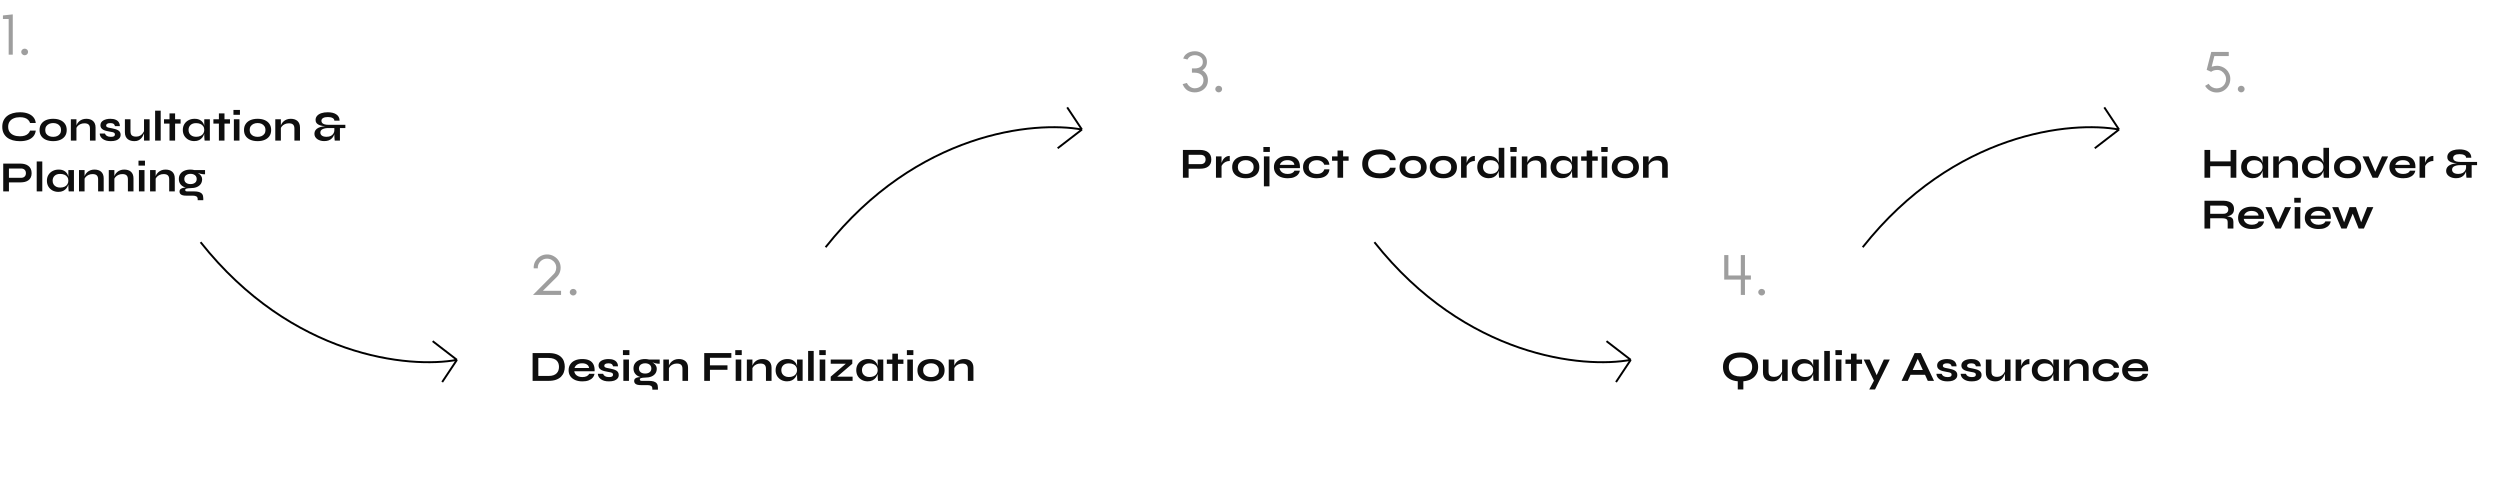<svg xmlns="http://www.w3.org/2000/svg" width="1280" height="246" viewBox="0 0 1280 246" fill="none"><path opacity="0.4" d="M4.44 28V9.73H1.5V7.9L6.54 7.36V28H4.44ZM12.603 28.3C12.163 28.3 11.763 28.13 11.403 27.79C11.043 27.45 10.863 27.06 10.863 26.62C10.863 26.14 11.033 25.74 11.373 25.42C11.713 25.08 12.123 24.91 12.603 24.91C13.103 24.91 13.523 25.07 13.863 25.39C14.203 25.71 14.373 26.11 14.373 26.59C14.373 27.07 14.193 27.48 13.833 27.82C13.473 28.14 13.063 28.3 12.603 28.3Z" fill="#0E0E0E"></path><path d="M18.304 66.874C18.172 68.018 17.769 68.993 17.094 69.8C16.419 70.607 15.503 71.223 14.344 71.648C13.185 72.073 11.807 72.286 10.208 72.286C8.873 72.286 7.649 72.132 6.534 71.824C5.434 71.516 4.481 71.054 3.674 70.438C2.882 69.822 2.266 69.059 1.826 68.15C1.386 67.226 1.166 66.148 1.166 64.916C1.166 63.684 1.386 62.606 1.826 61.682C2.266 60.758 2.882 59.988 3.674 59.372C4.481 58.741 5.434 58.272 6.534 57.964C7.649 57.641 8.873 57.48 10.208 57.48C11.807 57.48 13.185 57.7 14.344 58.14C15.517 58.58 16.441 59.211 17.116 60.032C17.791 60.839 18.187 61.821 18.304 62.98H15.4C15.209 62.364 14.887 61.836 14.432 61.396C13.992 60.941 13.42 60.597 12.716 60.362C12.012 60.127 11.176 60.01 10.208 60.01C9.005 60.01 7.949 60.201 7.04 60.582C6.131 60.949 5.427 61.499 4.928 62.232C4.429 62.951 4.18 63.845 4.18 64.916C4.18 65.972 4.429 66.859 4.928 67.578C5.427 68.297 6.131 68.847 7.04 69.228C7.949 69.595 9.005 69.778 10.208 69.778C11.176 69.778 12.005 69.661 12.694 69.426C13.398 69.191 13.97 68.854 14.41 68.414C14.865 67.974 15.195 67.461 15.4 66.874H18.304ZM27.231 72.264C25.852 72.264 24.635 72.044 23.579 71.604C22.538 71.164 21.724 70.526 21.137 69.69C20.55 68.839 20.257 67.798 20.257 66.566C20.257 65.334 20.55 64.293 21.137 63.442C21.724 62.577 22.538 61.924 23.579 61.484C24.635 61.044 25.852 60.824 27.231 60.824C28.61 60.824 29.812 61.044 30.839 61.484C31.88 61.924 32.694 62.577 33.281 63.442C33.867 64.293 34.161 65.334 34.161 66.566C34.161 67.798 33.867 68.839 33.281 69.69C32.694 70.526 31.88 71.164 30.839 71.604C29.812 72.044 28.61 72.264 27.231 72.264ZM27.231 70.064C27.994 70.064 28.675 69.932 29.277 69.668C29.893 69.389 30.377 68.993 30.729 68.48C31.081 67.952 31.257 67.314 31.257 66.566C31.257 65.818 31.081 65.18 30.729 64.652C30.377 64.109 29.9 63.699 29.299 63.42C28.698 63.141 28.008 63.002 27.231 63.002C26.468 63.002 25.779 63.141 25.163 63.42C24.547 63.699 24.055 64.102 23.689 64.63C23.337 65.158 23.161 65.803 23.161 66.566C23.161 67.314 23.337 67.952 23.689 68.48C24.041 68.993 24.525 69.389 25.141 69.668C25.757 69.932 26.453 70.064 27.231 70.064ZM36.275 61.066H39.135V72H36.275V61.066ZM44.217 60.824C44.892 60.824 45.515 60.912 46.087 61.088C46.659 61.264 47.158 61.535 47.583 61.902C48.008 62.269 48.338 62.738 48.573 63.31C48.808 63.867 48.925 64.535 48.925 65.312V72H46.065V65.818C46.065 64.894 45.838 64.219 45.383 63.794C44.943 63.354 44.217 63.134 43.205 63.134C42.442 63.134 41.753 63.281 41.137 63.574C40.521 63.867 40.022 64.241 39.641 64.696C39.26 65.136 39.04 65.598 38.981 66.082L38.959 64.96C39.032 64.447 39.201 63.948 39.465 63.464C39.729 62.98 40.081 62.54 40.521 62.144C40.976 61.733 41.511 61.411 42.127 61.176C42.743 60.941 43.44 60.824 44.217 60.824ZM51.089 68.37H53.729C53.89 68.869 54.22 69.279 54.719 69.602C55.232 69.91 55.9 70.064 56.721 70.064C57.278 70.064 57.711 70.013 58.019 69.91C58.327 69.807 58.54 69.661 58.657 69.47C58.774 69.265 58.833 69.037 58.833 68.788C58.833 68.48 58.738 68.245 58.547 68.084C58.356 67.908 58.063 67.769 57.667 67.666C57.271 67.563 56.765 67.468 56.149 67.38C55.533 67.277 54.939 67.153 54.367 67.006C53.795 66.859 53.289 66.669 52.849 66.434C52.409 66.185 52.057 65.877 51.793 65.51C51.544 65.129 51.419 64.667 51.419 64.124C51.419 63.596 51.544 63.127 51.793 62.716C52.057 62.305 52.416 61.961 52.871 61.682C53.34 61.403 53.883 61.191 54.499 61.044C55.13 60.897 55.804 60.824 56.523 60.824C57.608 60.824 58.51 60.985 59.229 61.308C59.948 61.616 60.483 62.056 60.835 62.628C61.202 63.185 61.385 63.831 61.385 64.564H58.855C58.738 64.021 58.503 63.633 58.151 63.398C57.799 63.149 57.256 63.024 56.523 63.024C55.804 63.024 55.262 63.134 54.895 63.354C54.528 63.574 54.345 63.875 54.345 64.256C54.345 64.564 54.455 64.806 54.675 64.982C54.91 65.143 55.247 65.275 55.687 65.378C56.142 65.481 56.706 65.591 57.381 65.708C57.953 65.825 58.496 65.957 59.009 66.104C59.537 66.251 60.006 66.441 60.417 66.676C60.828 66.896 61.15 67.197 61.385 67.578C61.634 67.945 61.759 68.414 61.759 68.986C61.759 69.69 61.554 70.284 61.143 70.768C60.747 71.252 60.175 71.626 59.427 71.89C58.679 72.139 57.784 72.264 56.743 72.264C55.819 72.264 55.02 72.169 54.345 71.978C53.685 71.773 53.135 71.516 52.695 71.208C52.255 70.885 51.91 70.548 51.661 70.196C51.426 69.829 51.265 69.485 51.177 69.162C51.089 68.839 51.06 68.575 51.089 68.37ZM76.597 72H73.737V61.066H76.597V72ZM73.891 66.742L73.913 67.49C73.884 67.695 73.81 67.996 73.693 68.392C73.576 68.773 73.392 69.184 73.143 69.624C72.908 70.064 72.6 70.489 72.219 70.9C71.838 71.296 71.368 71.626 70.811 71.89C70.254 72.139 69.594 72.264 68.831 72.264C68.23 72.264 67.636 72.191 67.049 72.044C66.477 71.897 65.956 71.655 65.487 71.318C65.018 70.966 64.644 70.497 64.365 69.91C64.086 69.323 63.947 68.583 63.947 67.688V61.066H66.807V67.204C66.807 67.908 66.917 68.465 67.137 68.876C67.372 69.272 67.709 69.551 68.149 69.712C68.589 69.873 69.11 69.954 69.711 69.954C70.503 69.954 71.185 69.785 71.757 69.448C72.329 69.096 72.791 68.671 73.143 68.172C73.51 67.673 73.759 67.197 73.891 66.742ZM79.421 56.666H82.281V72H79.421V56.666ZM83.974 61.066H92.466V63.288H83.974V61.066ZM86.79 58.074H89.65V72H86.79V58.074ZM99.457 72.242C98.371 72.242 97.381 72.007 96.487 71.538C95.606 71.054 94.903 70.387 94.374 69.536C93.861 68.671 93.605 67.673 93.605 66.544C93.605 65.385 93.868 64.381 94.397 63.53C94.924 62.679 95.636 62.019 96.531 61.55C97.44 61.066 98.466 60.824 99.611 60.824C100.872 60.824 101.884 61.081 102.647 61.594C103.424 62.093 103.989 62.775 104.341 63.64C104.693 64.505 104.869 65.473 104.869 66.544C104.869 67.189 104.766 67.849 104.561 68.524C104.355 69.184 104.04 69.8 103.615 70.372C103.189 70.929 102.632 71.384 101.943 71.736C101.253 72.073 100.425 72.242 99.457 72.242ZM100.381 70.042C101.246 70.042 101.994 69.895 102.625 69.602C103.255 69.309 103.739 68.898 104.077 68.37C104.414 67.842 104.583 67.233 104.583 66.544C104.583 65.796 104.407 65.165 104.055 64.652C103.717 64.124 103.233 63.728 102.603 63.464C101.987 63.185 101.246 63.046 100.381 63.046C99.163 63.046 98.217 63.369 97.543 64.014C96.868 64.645 96.531 65.488 96.531 66.544C96.531 67.248 96.692 67.864 97.014 68.392C97.337 68.905 97.784 69.309 98.356 69.602C98.943 69.895 99.618 70.042 100.381 70.042ZM104.583 61.066H107.443V72H104.781C104.781 72 104.759 71.861 104.715 71.582C104.685 71.289 104.656 70.922 104.627 70.482C104.597 70.042 104.583 69.609 104.583 69.184V61.066ZM109.261 61.066H117.753V63.288H109.261V61.066ZM112.077 58.074H114.937V72H112.077V58.074ZM122.848 56.27V58.778H119.526V56.27H122.848ZM119.746 61.066H122.606V72H119.746V61.066ZM131.903 72.264C130.524 72.264 129.307 72.044 128.251 71.604C127.209 71.164 126.395 70.526 125.809 69.69C125.222 68.839 124.929 67.798 124.929 66.566C124.929 65.334 125.222 64.293 125.809 63.442C126.395 62.577 127.209 61.924 128.251 61.484C129.307 61.044 130.524 60.824 131.903 60.824C133.281 60.824 134.484 61.044 135.511 61.484C136.552 61.924 137.366 62.577 137.953 63.442C138.539 64.293 138.833 65.334 138.833 66.566C138.833 67.798 138.539 68.839 137.953 69.69C137.366 70.526 136.552 71.164 135.511 71.604C134.484 72.044 133.281 72.264 131.903 72.264ZM131.903 70.064C132.665 70.064 133.347 69.932 133.949 69.668C134.565 69.389 135.049 68.993 135.401 68.48C135.753 67.952 135.929 67.314 135.929 66.566C135.929 65.818 135.753 65.18 135.401 64.652C135.049 64.109 134.572 63.699 133.971 63.42C133.369 63.141 132.68 63.002 131.903 63.002C131.14 63.002 130.451 63.141 129.835 63.42C129.219 63.699 128.727 64.102 128.361 64.63C128.009 65.158 127.833 65.803 127.833 66.566C127.833 67.314 128.009 67.952 128.361 68.48C128.713 68.993 129.197 69.389 129.813 69.668C130.429 69.932 131.125 70.064 131.903 70.064ZM140.947 61.066H143.807V72H140.947V61.066ZM148.889 60.824C149.564 60.824 150.187 60.912 150.759 61.088C151.331 61.264 151.83 61.535 152.255 61.902C152.68 62.269 153.01 62.738 153.245 63.31C153.48 63.867 153.597 64.535 153.597 65.312V72H150.737V65.818C150.737 64.894 150.51 64.219 150.055 63.794C149.615 63.354 148.889 63.134 147.877 63.134C147.114 63.134 146.425 63.281 145.809 63.574C145.193 63.867 144.694 64.241 144.313 64.696C143.932 65.136 143.712 65.598 143.653 66.082L143.631 64.96C143.704 64.447 143.873 63.948 144.137 63.464C144.401 62.98 144.753 62.54 145.193 62.144C145.648 61.733 146.183 61.411 146.799 61.176C147.415 60.941 148.112 60.824 148.889 60.824ZM165.974 72.242C165.299 72.242 164.654 72.154 164.038 71.978C163.436 71.802 162.908 71.553 162.454 71.23C161.999 70.907 161.64 70.519 161.376 70.064C161.112 69.595 160.98 69.074 160.98 68.502C160.98 67.798 161.148 67.204 161.486 66.72C161.823 66.221 162.285 65.818 162.872 65.51C163.473 65.202 164.162 64.975 164.94 64.828C165.717 64.667 166.546 64.571 167.426 64.542L167.514 64.674C166.678 64.645 165.893 64.579 165.16 64.476C164.441 64.359 163.81 64.175 163.268 63.926C162.74 63.677 162.322 63.354 162.014 62.958C161.72 62.547 161.574 62.034 161.574 61.418C161.574 60.626 161.823 59.937 162.322 59.35C162.82 58.749 163.539 58.287 164.478 57.964C165.416 57.641 166.531 57.48 167.822 57.48C168.716 57.48 169.53 57.568 170.264 57.744C171.012 57.92 171.65 58.191 172.178 58.558C172.72 58.91 173.138 59.357 173.432 59.9C173.725 60.428 173.872 61.051 173.872 61.77H171.188C171.173 61.169 170.865 60.714 170.264 60.406C169.677 60.083 168.878 59.922 167.866 59.922C166.78 59.922 165.959 60.098 165.402 60.45C164.844 60.787 164.566 61.257 164.566 61.858C164.566 62.283 164.698 62.65 164.962 62.958C165.226 63.266 165.629 63.501 166.172 63.662C166.729 63.823 167.426 63.904 168.262 63.904H176.82V65.554H174.048V72H171.386C171.327 71.575 171.283 71.157 171.254 70.746C171.224 70.321 171.202 69.851 171.188 69.338C171.188 68.81 171.188 68.179 171.188 67.446L171.386 68.04C171.268 68.539 171.085 69.037 170.836 69.536C170.601 70.035 170.271 70.489 169.846 70.9C169.435 71.311 168.907 71.641 168.262 71.89C167.631 72.125 166.868 72.242 165.974 72.242ZM167.184 70.042C168.078 70.042 168.819 69.888 169.406 69.58C169.992 69.257 170.432 68.847 170.726 68.348C171.034 67.835 171.188 67.307 171.188 66.764V65.554H168.262C166.986 65.554 165.959 65.745 165.182 66.126C164.404 66.493 164.016 67.079 164.016 67.886C164.016 68.517 164.287 69.037 164.83 69.448C165.372 69.844 166.157 70.042 167.184 70.042ZM4.224 93.38V91.048H10.736C11.513 91.048 12.129 90.843 12.584 90.432C13.039 90.007 13.266 89.42 13.266 88.672C13.266 87.895 13.039 87.301 12.584 86.89C12.129 86.479 11.513 86.274 10.736 86.274H4.576V98H1.65V83.766H10.472C11.264 83.766 12.005 83.861 12.694 84.052C13.398 84.243 14.007 84.536 14.52 84.932C15.048 85.328 15.459 85.834 15.752 86.45C16.045 87.066 16.192 87.807 16.192 88.672C16.192 89.523 16.045 90.249 15.752 90.85C15.459 91.451 15.048 91.943 14.52 92.324C14.007 92.691 13.398 92.962 12.694 93.138C12.005 93.299 11.264 93.38 10.472 93.38H4.224ZM18.792 82.666H21.652V98H18.792V82.666ZM29.869 98.242C28.783 98.242 27.793 98.007 26.899 97.538C26.019 97.054 25.315 96.387 24.787 95.536C24.273 94.671 24.017 93.673 24.017 92.544C24.017 91.385 24.281 90.381 24.809 89.53C25.337 88.679 26.048 88.019 26.943 87.55C27.852 87.066 28.879 86.824 30.023 86.824C31.284 86.824 32.296 87.081 33.059 87.594C33.836 88.093 34.401 88.775 34.753 89.64C35.105 90.505 35.281 91.473 35.281 92.544C35.281 93.189 35.178 93.849 34.973 94.524C34.767 95.184 34.452 95.8 34.027 96.372C33.601 96.929 33.044 97.384 32.355 97.736C31.665 98.073 30.837 98.242 29.869 98.242ZM30.793 96.042C31.658 96.042 32.406 95.895 33.037 95.602C33.667 95.309 34.151 94.898 34.489 94.37C34.826 93.842 34.995 93.233 34.995 92.544C34.995 91.796 34.819 91.165 34.467 90.652C34.129 90.124 33.645 89.728 33.015 89.464C32.399 89.185 31.658 89.046 30.793 89.046C29.575 89.046 28.629 89.369 27.955 90.014C27.28 90.645 26.943 91.488 26.943 92.544C26.943 93.248 27.104 93.864 27.427 94.392C27.749 94.905 28.197 95.309 28.769 95.602C29.355 95.895 30.03 96.042 30.793 96.042ZM34.995 87.066H37.855V98H35.193C35.193 98 35.171 97.861 35.127 97.582C35.097 97.289 35.068 96.922 35.039 96.482C35.009 96.042 34.995 95.609 34.995 95.184V87.066ZM40.443 87.066H43.303V98H40.443V87.066ZM48.385 86.824C49.06 86.824 49.683 86.912 50.255 87.088C50.827 87.264 51.326 87.535 51.751 87.902C52.176 88.269 52.506 88.738 52.741 89.31C52.976 89.867 53.093 90.535 53.093 91.312V98H50.233V91.818C50.233 90.894 50.006 90.219 49.551 89.794C49.111 89.354 48.385 89.134 47.373 89.134C46.61 89.134 45.921 89.281 45.305 89.574C44.689 89.867 44.19 90.241 43.809 90.696C43.428 91.136 43.208 91.598 43.149 92.082L43.127 90.96C43.2 90.447 43.369 89.948 43.633 89.464C43.897 88.98 44.249 88.54 44.689 88.144C45.144 87.733 45.679 87.411 46.295 87.176C46.911 86.941 47.608 86.824 48.385 86.824ZM55.697 87.066H58.557V98H55.697V87.066ZM63.639 86.824C64.314 86.824 64.937 86.912 65.509 87.088C66.081 87.264 66.58 87.535 67.005 87.902C67.43 88.269 67.76 88.738 67.995 89.31C68.23 89.867 68.347 90.535 68.347 91.312V98H65.487V91.818C65.487 90.894 65.26 90.219 64.805 89.794C64.365 89.354 63.639 89.134 62.627 89.134C61.864 89.134 61.175 89.281 60.559 89.574C59.943 89.867 59.444 90.241 59.063 90.696C58.682 91.136 58.462 91.598 58.403 92.082L58.381 90.96C58.454 90.447 58.623 89.948 58.887 89.464C59.151 88.98 59.503 88.54 59.943 88.144C60.398 87.733 60.933 87.411 61.549 87.176C62.165 86.941 62.862 86.824 63.639 86.824ZM74.229 82.27V84.778H70.907V82.27H74.229ZM71.127 87.066H73.987V98H71.127V87.066ZM76.838 87.066H79.698V98H76.838V87.066ZM84.78 86.824C85.454 86.824 86.078 86.912 86.65 87.088C87.222 87.264 87.72 87.535 88.146 87.902C88.571 88.269 88.901 88.738 89.136 89.31C89.37 89.867 89.488 90.535 89.488 91.312V98H86.628V91.818C86.628 90.894 86.4 90.219 85.946 89.794C85.506 89.354 84.78 89.134 83.768 89.134C83.005 89.134 82.316 89.281 81.7 89.574C81.084 89.867 80.585 90.241 80.204 90.696C79.822 91.136 79.602 91.598 79.544 92.082L79.522 90.96C79.595 90.447 79.764 89.948 80.028 89.464C80.292 88.98 80.644 88.54 81.084 88.144C81.538 87.733 82.074 87.411 82.69 87.176C83.306 86.941 84.002 86.824 84.78 86.824ZM97.547 96.328C96.359 96.328 95.311 96.152 94.401 95.8C93.507 95.433 92.81 94.898 92.311 94.194C91.813 93.49 91.564 92.639 91.564 91.642C91.564 90.659 91.805 89.809 92.29 89.09C92.773 88.371 93.463 87.814 94.358 87.418C95.267 87.022 96.33 86.824 97.547 86.824C97.885 86.824 98.207 86.846 98.516 86.89C98.838 86.934 99.153 86.993 99.462 87.066L104.983 87.088V89.244C104.235 89.259 103.473 89.171 102.695 88.98C101.933 88.775 101.258 88.555 100.671 88.32L100.605 88.166C101.104 88.401 101.573 88.694 102.013 89.046C102.453 89.383 102.805 89.779 103.069 90.234C103.348 90.674 103.487 91.187 103.487 91.774C103.487 92.727 103.245 93.549 102.761 94.238C102.277 94.913 101.588 95.433 100.693 95.8C99.814 96.152 98.765 96.328 97.547 96.328ZM101.221 102.51V101.982C101.221 101.307 101.001 100.838 100.561 100.574C100.136 100.31 99.549 100.178 98.802 100.178H95.391C94.731 100.178 94.174 100.127 93.719 100.024C93.279 99.921 92.927 99.775 92.663 99.584C92.4 99.393 92.209 99.166 92.091 98.902C91.974 98.653 91.915 98.381 91.915 98.088C91.915 97.501 92.106 97.061 92.487 96.768C92.869 96.46 93.382 96.255 94.028 96.152C94.673 96.049 95.384 96.027 96.162 96.086L97.547 96.328C96.624 96.357 95.934 96.438 95.48 96.57C95.04 96.687 94.82 96.929 94.82 97.296C94.82 97.516 94.907 97.692 95.084 97.824C95.26 97.941 95.509 98 95.832 98H99.418C100.4 98 101.236 98.103 101.925 98.308C102.629 98.528 103.165 98.887 103.531 99.386C103.898 99.899 104.081 100.596 104.081 101.476V102.51H101.221ZM97.547 94.26C98.178 94.26 98.728 94.157 99.198 93.952C99.681 93.747 100.055 93.453 100.319 93.072C100.583 92.676 100.715 92.207 100.715 91.664C100.715 91.107 100.583 90.63 100.319 90.234C100.055 89.838 99.689 89.537 99.219 89.332C98.75 89.112 98.193 89.002 97.547 89.002C96.917 89.002 96.359 89.112 95.876 89.332C95.391 89.537 95.017 89.838 94.754 90.234C94.49 90.63 94.358 91.107 94.358 91.664C94.358 92.207 94.49 92.676 94.754 93.072C95.017 93.453 95.384 93.747 95.853 93.952C96.338 94.157 96.902 94.26 97.547 94.26Z" fill="#0E0E0E"></path><path opacity="0.4" d="M272.89 151L283.45 140.35C283.75 140.05 284 139.73 284.2 139.39C284.4 139.03 284.55 138.66 284.65 138.28C284.75 137.88 284.8 137.47 284.8 137.05C284.8 136.19 284.59 135.42 284.17 134.74C283.75 134.04 283.18 133.48 282.46 133.06C281.74 132.64 280.94 132.43 280.06 132.43C279.14 132.43 278.31 132.67 277.57 133.15C276.83 133.63 276.26 134.25 275.86 135.01C275.46 135.75 275.3 136.54 275.38 137.38H273.25C273.19 136.02 273.47 134.81 274.09 133.75C274.73 132.67 275.58 131.82 276.64 131.2C277.72 130.58 278.89 130.27 280.15 130.27C281.37 130.27 282.5 130.57 283.54 131.17C284.6 131.75 285.45 132.55 286.09 133.57C286.73 134.59 287.05 135.76 287.05 137.08C287.05 137.7 286.97 138.29 286.81 138.85C286.67 139.41 286.45 139.94 286.15 140.44C285.87 140.94 285.51 141.41 285.07 141.85L277.96 148.9H287.26V151H272.89ZM293.447 151.3C293.007 151.3 292.607 151.13 292.247 150.79C291.887 150.45 291.707 150.06 291.707 149.62C291.707 149.14 291.877 148.74 292.217 148.42C292.557 148.08 292.967 147.91 293.447 147.91C293.947 147.91 294.367 148.07 294.707 148.39C295.047 148.71 295.217 149.11 295.217 149.59C295.217 150.07 295.037 150.48 294.677 150.82C294.317 151.14 293.907 151.3 293.447 151.3Z" fill="#0E0E0E"></path><path d="M280.834 180.766C282.433 180.766 283.767 180.957 284.838 181.338C285.909 181.719 286.759 182.24 287.39 182.9C288.035 183.545 288.49 184.293 288.754 185.144C289.033 185.995 289.172 186.889 289.172 187.828C289.172 188.767 289.018 189.669 288.71 190.534C288.417 191.399 287.94 192.169 287.28 192.844C286.635 193.504 285.777 194.032 284.706 194.428C283.65 194.809 282.359 195 280.834 195H272.694V180.766H280.834ZM275.62 192.492H280.768C281.824 192.492 282.697 192.367 283.386 192.118C284.09 191.854 284.647 191.502 285.058 191.062C285.469 190.622 285.762 190.123 285.938 189.566C286.114 189.009 286.202 188.429 286.202 187.828C286.202 187.227 286.114 186.655 285.938 186.112C285.762 185.569 285.469 185.085 285.058 184.66C284.647 184.235 284.09 183.897 283.386 183.648C282.697 183.399 281.824 183.274 280.768 183.274H275.62V192.492ZM301.622 191.37H304.394C304.277 192.118 303.961 192.785 303.448 193.372C302.949 193.959 302.267 194.421 301.402 194.758C300.537 195.095 299.481 195.264 298.234 195.264C296.841 195.264 295.609 195.044 294.538 194.604C293.467 194.149 292.631 193.497 292.03 192.646C291.429 191.795 291.128 190.769 291.128 189.566C291.128 188.363 291.421 187.337 292.008 186.486C292.595 185.621 293.409 184.961 294.45 184.506C295.506 184.051 296.738 183.824 298.146 183.824C299.583 183.824 300.779 184.051 301.732 184.506C302.685 184.961 303.389 185.65 303.844 186.574C304.313 187.483 304.511 188.649 304.438 190.072H294.01C294.083 190.629 294.289 191.135 294.626 191.59C294.978 192.045 295.447 192.404 296.034 192.668C296.635 192.932 297.347 193.064 298.168 193.064C299.077 193.064 299.833 192.91 300.434 192.602C301.05 192.279 301.446 191.869 301.622 191.37ZM298.014 186.002C296.958 186.002 296.1 186.237 295.44 186.706C294.78 187.161 294.355 187.725 294.164 188.4H301.6C301.527 187.667 301.175 187.087 300.544 186.662C299.928 186.222 299.085 186.002 298.014 186.002ZM306.126 191.37H308.766C308.927 191.869 309.257 192.279 309.756 192.602C310.269 192.91 310.937 193.064 311.758 193.064C312.315 193.064 312.748 193.013 313.056 192.91C313.364 192.807 313.577 192.661 313.694 192.47C313.811 192.265 313.87 192.037 313.87 191.788C313.87 191.48 313.775 191.245 313.584 191.084C313.393 190.908 313.1 190.769 312.704 190.666C312.308 190.563 311.802 190.468 311.186 190.38C310.57 190.277 309.976 190.153 309.404 190.006C308.832 189.859 308.326 189.669 307.886 189.434C307.446 189.185 307.094 188.877 306.83 188.51C306.581 188.129 306.456 187.667 306.456 187.124C306.456 186.596 306.581 186.127 306.83 185.716C307.094 185.305 307.453 184.961 307.908 184.682C308.377 184.403 308.92 184.191 309.536 184.044C310.167 183.897 310.841 183.824 311.56 183.824C312.645 183.824 313.547 183.985 314.266 184.308C314.985 184.616 315.52 185.056 315.872 185.628C316.239 186.185 316.422 186.831 316.422 187.564H313.892C313.775 187.021 313.54 186.633 313.188 186.398C312.836 186.149 312.293 186.024 311.56 186.024C310.841 186.024 310.299 186.134 309.932 186.354C309.565 186.574 309.382 186.875 309.382 187.256C309.382 187.564 309.492 187.806 309.712 187.982C309.947 188.143 310.284 188.275 310.724 188.378C311.179 188.481 311.743 188.591 312.418 188.708C312.99 188.825 313.533 188.957 314.046 189.104C314.574 189.251 315.043 189.441 315.454 189.676C315.865 189.896 316.187 190.197 316.422 190.578C316.671 190.945 316.796 191.414 316.796 191.986C316.796 192.69 316.591 193.284 316.18 193.768C315.784 194.252 315.212 194.626 314.464 194.89C313.716 195.139 312.821 195.264 311.78 195.264C310.856 195.264 310.057 195.169 309.382 194.978C308.722 194.773 308.172 194.516 307.732 194.208C307.292 193.885 306.947 193.548 306.698 193.196C306.463 192.829 306.302 192.485 306.214 192.162C306.126 191.839 306.097 191.575 306.126 191.37ZM322.262 179.27V181.778H318.94V179.27H322.262ZM319.16 184.066H322.02V195H319.16V184.066ZM330.327 193.328C329.139 193.328 328.09 193.152 327.181 192.8C326.286 192.433 325.589 191.898 325.091 191.194C324.592 190.49 324.343 189.639 324.343 188.642C324.343 187.659 324.585 186.809 325.069 186.09C325.553 185.371 326.242 184.814 327.137 184.418C328.046 184.022 329.109 183.824 330.327 183.824C330.664 183.824 330.987 183.846 331.295 183.89C331.617 183.934 331.933 183.993 332.241 184.066L337.763 184.088V186.244C337.015 186.259 336.252 186.171 335.475 185.98C334.712 185.775 334.037 185.555 333.451 185.32L333.385 185.166C333.883 185.401 334.353 185.694 334.793 186.046C335.233 186.383 335.585 186.779 335.849 187.234C336.127 187.674 336.267 188.187 336.267 188.774C336.267 189.727 336.025 190.549 335.541 191.238C335.057 191.913 334.367 192.433 333.473 192.8C332.593 193.152 331.544 193.328 330.327 193.328ZM334.001 199.51V198.982C334.001 198.307 333.781 197.838 333.341 197.574C332.915 197.31 332.329 197.178 331.581 197.178H328.171C327.511 197.178 326.953 197.127 326.499 197.024C326.059 196.921 325.707 196.775 325.443 196.584C325.179 196.393 324.988 196.166 324.871 195.902C324.753 195.653 324.695 195.381 324.695 195.088C324.695 194.501 324.885 194.061 325.267 193.768C325.648 193.46 326.161 193.255 326.807 193.152C327.452 193.049 328.163 193.027 328.941 193.086L330.327 193.328C329.403 193.357 328.713 193.438 328.259 193.57C327.819 193.687 327.599 193.929 327.599 194.296C327.599 194.516 327.687 194.692 327.863 194.824C328.039 194.941 328.288 195 328.611 195H332.197C333.179 195 334.015 195.103 334.705 195.308C335.409 195.528 335.944 195.887 336.311 196.386C336.677 196.899 336.861 197.596 336.861 198.476V199.51H334.001ZM330.327 191.26C330.957 191.26 331.507 191.157 331.977 190.952C332.461 190.747 332.835 190.453 333.099 190.072C333.363 189.676 333.495 189.207 333.495 188.664C333.495 188.107 333.363 187.63 333.099 187.234C332.835 186.838 332.468 186.537 331.999 186.332C331.529 186.112 330.972 186.002 330.327 186.002C329.696 186.002 329.139 186.112 328.655 186.332C328.171 186.537 327.797 186.838 327.533 187.234C327.269 187.63 327.137 188.107 327.137 188.664C327.137 189.207 327.269 189.676 327.533 190.072C327.797 190.453 328.163 190.747 328.633 190.952C329.117 191.157 329.681 191.26 330.327 191.26ZM339.631 184.066H342.491V195H339.631V184.066ZM347.573 183.824C348.247 183.824 348.871 183.912 349.443 184.088C350.015 184.264 350.513 184.535 350.939 184.902C351.364 185.269 351.694 185.738 351.929 186.31C352.163 186.867 352.281 187.535 352.281 188.312V195H349.421V188.818C349.421 187.894 349.193 187.219 348.739 186.794C348.299 186.354 347.573 186.134 346.561 186.134C345.798 186.134 345.109 186.281 344.493 186.574C343.877 186.867 343.378 187.241 342.997 187.696C342.615 188.136 342.395 188.598 342.337 189.082L342.315 187.96C342.388 187.447 342.557 186.948 342.821 186.464C343.085 185.98 343.437 185.54 343.877 185.144C344.331 184.733 344.867 184.411 345.483 184.176C346.099 183.941 346.795 183.824 347.573 183.824ZM374.447 180.766V183.208H363.491V187.036H372.467V189.324H363.491V195H360.565V180.766H374.447ZM379.776 179.27V181.778H376.454V179.27H379.776ZM376.674 184.066H379.534V195H376.674V184.066ZM382.384 184.066H385.244V195H382.384V184.066ZM390.326 183.824C391.001 183.824 391.624 183.912 392.196 184.088C392.768 184.264 393.267 184.535 393.692 184.902C394.118 185.269 394.448 185.738 394.682 186.31C394.917 186.867 395.034 187.535 395.034 188.312V195H392.174V188.818C392.174 187.894 391.947 187.219 391.492 186.794C391.052 186.354 390.326 186.134 389.314 186.134C388.552 186.134 387.862 186.281 387.246 186.574C386.63 186.867 386.132 187.241 385.75 187.696C385.369 188.136 385.149 188.598 385.09 189.082L385.068 187.96C385.142 187.447 385.31 186.948 385.574 186.464C385.838 185.98 386.19 185.54 386.63 185.144C387.085 184.733 387.62 184.411 388.236 184.176C388.852 183.941 389.549 183.824 390.326 183.824ZM402.962 195.242C401.877 195.242 400.887 195.007 399.992 194.538C399.112 194.054 398.408 193.387 397.88 192.536C397.367 191.671 397.11 190.673 397.11 189.544C397.11 188.385 397.374 187.381 397.902 186.53C398.43 185.679 399.142 185.019 400.036 184.55C400.946 184.066 401.972 183.824 403.116 183.824C404.378 183.824 405.39 184.081 406.152 184.594C406.93 185.093 407.494 185.775 407.846 186.64C408.198 187.505 408.374 188.473 408.374 189.544C408.374 190.189 408.272 190.849 408.066 191.524C407.861 192.184 407.546 192.8 407.12 193.372C406.695 193.929 406.138 194.384 405.448 194.736C404.759 195.073 403.93 195.242 402.962 195.242ZM403.886 193.042C404.752 193.042 405.5 192.895 406.13 192.602C406.761 192.309 407.245 191.898 407.582 191.37C407.92 190.842 408.088 190.233 408.088 189.544C408.088 188.796 407.912 188.165 407.56 187.652C407.223 187.124 406.739 186.728 406.108 186.464C405.492 186.185 404.752 186.046 403.886 186.046C402.669 186.046 401.723 186.369 401.048 187.014C400.374 187.645 400.036 188.488 400.036 189.544C400.036 190.248 400.198 190.864 400.52 191.392C400.843 191.905 401.29 192.309 401.862 192.602C402.449 192.895 403.124 193.042 403.886 193.042ZM408.088 184.066H410.948V195H408.286C408.286 195 408.264 194.861 408.22 194.582C408.191 194.289 408.162 193.922 408.132 193.482C408.103 193.042 408.088 192.609 408.088 192.184V184.066ZM413.757 179.666H416.617V195H413.757V179.666ZM422.787 179.27V181.778H419.465V179.27H422.787ZM419.685 184.066H422.545V195H419.685V184.066ZM436.374 186.244L427.684 193.68L427.376 192.844H436.528V195H425.33V192.844L434.02 185.408L434.328 186.244H425.33V184.066H436.374V186.244ZM444.255 195.242C443.17 195.242 442.18 195.007 441.285 194.538C440.405 194.054 439.701 193.387 439.173 192.536C438.66 191.671 438.403 190.673 438.403 189.544C438.403 188.385 438.667 187.381 439.195 186.53C439.723 185.679 440.435 185.019 441.329 184.55C442.239 184.066 443.265 183.824 444.409 183.824C445.671 183.824 446.683 184.081 447.445 184.594C448.223 185.093 448.787 185.775 449.139 186.64C449.491 187.505 449.667 188.473 449.667 189.544C449.667 190.189 449.565 190.849 449.359 191.524C449.154 192.184 448.839 192.8 448.413 193.372C447.988 193.929 447.431 194.384 446.741 194.736C446.052 195.073 445.223 195.242 444.255 195.242ZM445.179 193.042C446.045 193.042 446.793 192.895 447.423 192.602C448.054 192.309 448.538 191.898 448.875 191.37C449.213 190.842 449.381 190.233 449.381 189.544C449.381 188.796 449.205 188.165 448.853 187.652C448.516 187.124 448.032 186.728 447.401 186.464C446.785 186.185 446.045 186.046 445.179 186.046C443.962 186.046 443.016 186.369 442.341 187.014C441.667 187.645 441.329 188.488 441.329 189.544C441.329 190.248 441.491 190.864 441.813 191.392C442.136 191.905 442.583 192.309 443.155 192.602C443.742 192.895 444.417 193.042 445.179 193.042ZM449.381 184.066H452.241V195H449.579C449.579 195 449.557 194.861 449.513 194.582C449.484 194.289 449.455 193.922 449.425 193.482C449.396 193.042 449.381 192.609 449.381 192.184V184.066ZM454.06 184.066H462.552V186.288H454.06V184.066ZM456.876 181.074H459.736V195H456.876V181.074ZM467.647 179.27V181.778H464.325V179.27H467.647ZM464.545 184.066H467.405V195H464.545V184.066ZM476.702 195.264C475.323 195.264 474.106 195.044 473.05 194.604C472.008 194.164 471.194 193.526 470.608 192.69C470.021 191.839 469.728 190.798 469.728 189.566C469.728 188.334 470.021 187.293 470.608 186.442C471.194 185.577 472.008 184.924 473.05 184.484C474.106 184.044 475.323 183.824 476.702 183.824C478.08 183.824 479.283 184.044 480.31 184.484C481.351 184.924 482.165 185.577 482.752 186.442C483.338 187.293 483.632 188.334 483.632 189.566C483.632 190.798 483.338 191.839 482.752 192.69C482.165 193.526 481.351 194.164 480.31 194.604C479.283 195.044 478.08 195.264 476.702 195.264ZM476.702 193.064C477.464 193.064 478.146 192.932 478.748 192.668C479.364 192.389 479.848 191.993 480.2 191.48C480.552 190.952 480.728 190.314 480.728 189.566C480.728 188.818 480.552 188.18 480.2 187.652C479.848 187.109 479.371 186.699 478.77 186.42C478.168 186.141 477.479 186.002 476.702 186.002C475.939 186.002 475.25 186.141 474.634 186.42C474.018 186.699 473.526 187.102 473.16 187.63C472.808 188.158 472.632 188.803 472.632 189.566C472.632 190.314 472.808 190.952 473.16 191.48C473.512 191.993 473.996 192.389 474.612 192.668C475.228 192.932 475.924 193.064 476.702 193.064ZM485.746 184.066H488.606V195H485.746V184.066ZM493.688 183.824C494.362 183.824 494.986 183.912 495.558 184.088C496.13 184.264 496.628 184.535 497.054 184.902C497.479 185.269 497.809 185.738 498.044 186.31C498.278 186.867 498.396 187.535 498.396 188.312V195H495.536V188.818C495.536 187.894 495.308 187.219 494.854 186.794C494.414 186.354 493.688 186.134 492.676 186.134C491.913 186.134 491.224 186.281 490.608 186.574C489.992 186.867 489.493 187.241 489.112 187.696C488.73 188.136 488.51 188.598 488.452 189.082L488.43 187.96C488.503 187.447 488.672 186.948 488.936 186.464C489.2 185.98 489.552 185.54 489.992 185.144C490.446 184.733 490.982 184.411 491.598 184.176C492.214 183.941 492.91 183.824 493.688 183.824Z" fill="#0E0E0E"></path><path opacity="0.4" d="M611.71 47.3C611.05 47.3 610.41 47.22 609.79 47.06C609.19 46.9 608.61 46.66 608.05 46.34C607.51 46 607.02 45.56 606.58 45.02C606.16 44.48 605.8 43.83 605.5 43.07L607.69 42.47C608.09 43.33 608.66 44 609.4 44.48C610.14 44.96 610.88 45.2 611.62 45.2C612.92 45.2 614 44.83 614.86 44.09C615.74 43.33 616.18 42.31 616.18 41.03C616.18 39.79 615.76 38.85 614.92 38.21C614.1 37.55 613.03 37.22 611.71 37.22H610.27V35.03H611.71C612.93 35.03 613.92 34.75 614.68 34.19C615.46 33.63 615.85 32.81 615.85 31.73C615.85 30.61 615.44 29.75 614.62 29.15C613.82 28.55 612.82 28.25 611.62 28.25C610.94 28.25 610.26 28.43 609.58 28.79C608.9 29.15 608.37 29.71 607.99 30.47L605.77 29.93C606.13 29.03 606.62 28.31 607.24 27.77C607.86 27.23 608.56 26.84 609.34 26.6C610.12 26.36 610.91 26.24 611.71 26.24C612.79 26.24 613.8 26.46 614.74 26.9C615.7 27.32 616.47 27.94 617.05 28.76C617.65 29.56 617.95 30.54 617.95 31.7C617.95 32.66 617.74 33.5 617.32 34.22C616.92 34.94 616.34 35.53 615.58 35.99C616.48 36.49 617.18 37.17 617.68 38.03C618.2 38.87 618.46 39.88 618.46 41.06C618.46 42.36 618.14 43.48 617.5 44.42C616.86 45.36 616.02 46.08 614.98 46.58C613.96 47.06 612.87 47.3 611.71 47.3ZM623.957 47.3C623.517 47.3 623.117 47.13 622.757 46.79C622.397 46.45 622.217 46.06 622.217 45.62C622.217 45.14 622.387 44.74 622.727 44.42C623.067 44.08 623.477 43.91 623.957 43.91C624.457 43.91 624.877 44.07 625.217 44.39C625.557 44.71 625.727 45.11 625.727 45.59C625.727 46.07 625.547 46.48 625.187 46.82C624.827 47.14 624.417 47.3 623.957 47.3Z" fill="#0E0E0E"></path><path d="M608.224 86.38V84.048H614.736C615.513 84.048 616.129 83.843 616.584 83.432C617.039 83.007 617.266 82.42 617.266 81.672C617.266 80.895 617.039 80.301 616.584 79.89C616.129 79.479 615.513 79.274 614.736 79.274H608.576V91H605.65V76.766H614.472C615.264 76.766 616.005 76.861 616.694 77.052C617.398 77.243 618.007 77.536 618.52 77.932C619.048 78.328 619.459 78.834 619.752 79.45C620.045 80.066 620.192 80.807 620.192 81.672C620.192 82.523 620.045 83.249 619.752 83.85C619.459 84.451 619.048 84.943 618.52 85.324C618.007 85.691 617.398 85.962 616.694 86.138C616.005 86.299 615.264 86.38 614.472 86.38H608.224ZM622.572 80.066H625.432V91H622.572V80.066ZM629.634 82.42C628.813 82.42 628.101 82.581 627.5 82.904C626.899 83.212 626.415 83.593 626.048 84.048C625.681 84.503 625.425 84.943 625.278 85.368L625.256 84.158C625.271 83.982 625.329 83.725 625.432 83.388C625.535 83.036 625.689 82.662 625.894 82.266C626.099 81.855 626.371 81.467 626.708 81.1C627.045 80.719 627.456 80.411 627.94 80.176C628.424 79.941 628.989 79.824 629.634 79.824V82.42ZM637.848 91.264C636.469 91.264 635.252 91.044 634.196 90.604C633.155 90.164 632.341 89.526 631.754 88.69C631.167 87.839 630.874 86.798 630.874 85.566C630.874 84.334 631.167 83.293 631.754 82.442C632.341 81.577 633.155 80.924 634.196 80.484C635.252 80.044 636.469 79.824 637.848 79.824C639.227 79.824 640.429 80.044 641.456 80.484C642.497 80.924 643.311 81.577 643.898 82.442C644.485 83.293 644.778 84.334 644.778 85.566C644.778 86.798 644.485 87.839 643.898 88.69C643.311 89.526 642.497 90.164 641.456 90.604C640.429 91.044 639.227 91.264 637.848 91.264ZM637.848 89.064C638.611 89.064 639.293 88.932 639.894 88.668C640.51 88.389 640.994 87.993 641.346 87.48C641.698 86.952 641.874 86.314 641.874 85.566C641.874 84.818 641.698 84.18 641.346 83.652C640.994 83.109 640.517 82.699 639.916 82.42C639.315 82.141 638.625 82.002 637.848 82.002C637.085 82.002 636.396 82.141 635.78 82.42C635.164 82.699 634.673 83.102 634.306 83.63C633.954 84.158 633.778 84.803 633.778 85.566C633.778 86.314 633.954 86.952 634.306 87.48C634.658 87.993 635.142 88.389 635.758 88.668C636.374 88.932 637.071 89.064 637.848 89.064ZM647.112 80.066H649.972V95.4H647.112V80.066ZM650.17 75.27V77.778H646.848V75.27H650.17ZM662.745 87.37H665.517C665.4 88.118 665.084 88.785 664.571 89.372C664.072 89.959 663.39 90.421 662.525 90.758C661.66 91.095 660.604 91.264 659.357 91.264C657.964 91.264 656.732 91.044 655.661 90.604C654.59 90.149 653.754 89.497 653.153 88.646C652.552 87.795 652.251 86.769 652.251 85.566C652.251 84.363 652.544 83.337 653.131 82.486C653.718 81.621 654.532 80.961 655.573 80.506C656.629 80.051 657.861 79.824 659.269 79.824C660.706 79.824 661.902 80.051 662.855 80.506C663.808 80.961 664.512 81.65 664.967 82.574C665.436 83.483 665.634 84.649 665.561 86.072H655.133C655.206 86.629 655.412 87.135 655.749 87.59C656.101 88.045 656.57 88.404 657.157 88.668C657.758 88.932 658.47 89.064 659.291 89.064C660.2 89.064 660.956 88.91 661.557 88.602C662.173 88.279 662.569 87.869 662.745 87.37ZM659.137 82.002C658.081 82.002 657.223 82.237 656.563 82.706C655.903 83.161 655.478 83.725 655.287 84.4H662.723C662.65 83.667 662.298 83.087 661.667 82.662C661.051 82.222 660.208 82.002 659.137 82.002ZM680.669 86.688C680.596 87.641 680.288 88.463 679.745 89.152C679.217 89.841 678.484 90.369 677.545 90.736C676.606 91.088 675.492 91.264 674.201 91.264C672.852 91.264 671.642 91.051 670.571 90.626C669.515 90.186 668.679 89.548 668.063 88.712C667.462 87.861 667.161 86.813 667.161 85.566C667.161 84.319 667.462 83.271 668.063 82.42C668.679 81.569 669.515 80.924 670.571 80.484C671.642 80.044 672.852 79.824 674.201 79.824C675.492 79.824 676.599 80.007 677.523 80.374C678.447 80.726 679.173 81.239 679.701 81.914C680.244 82.589 680.559 83.403 680.647 84.356H678.029C677.78 83.623 677.318 83.051 676.643 82.64C675.968 82.229 675.154 82.024 674.201 82.024C673.438 82.024 672.742 82.156 672.111 82.42C671.495 82.684 670.996 83.08 670.615 83.608C670.248 84.121 670.065 84.774 670.065 85.566C670.065 86.343 670.248 86.996 670.615 87.524C670.982 88.037 671.48 88.426 672.111 88.69C672.742 88.939 673.438 89.064 674.201 89.064C675.228 89.064 676.064 88.859 676.709 88.448C677.369 88.037 677.816 87.451 678.051 86.688H680.669ZM682.001 80.066H690.493V82.288H682.001V80.066ZM684.817 77.074H687.677V91H684.817V77.074ZM714.601 85.874C714.469 87.018 714.066 87.993 713.391 88.8C712.716 89.607 711.8 90.223 710.641 90.648C709.482 91.073 708.104 91.286 706.505 91.286C705.17 91.286 703.946 91.132 702.831 90.824C701.731 90.516 700.778 90.054 699.971 89.438C699.179 88.822 698.563 88.059 698.123 87.15C697.683 86.226 697.463 85.148 697.463 83.916C697.463 82.684 697.683 81.606 698.123 80.682C698.563 79.758 699.179 78.988 699.971 78.372C700.778 77.741 701.731 77.272 702.831 76.964C703.946 76.641 705.17 76.48 706.505 76.48C708.104 76.48 709.482 76.7 710.641 77.14C711.814 77.58 712.738 78.211 713.413 79.032C714.088 79.839 714.484 80.821 714.601 81.98H711.697C711.506 81.364 711.184 80.836 710.729 80.396C710.289 79.941 709.717 79.597 709.013 79.362C708.309 79.127 707.473 79.01 706.505 79.01C705.302 79.01 704.246 79.201 703.337 79.582C702.428 79.949 701.724 80.499 701.225 81.232C700.726 81.951 700.477 82.845 700.477 83.916C700.477 84.972 700.726 85.859 701.225 86.578C701.724 87.297 702.428 87.847 703.337 88.228C704.246 88.595 705.302 88.778 706.505 88.778C707.473 88.778 708.302 88.661 708.991 88.426C709.695 88.191 710.267 87.854 710.707 87.414C711.162 86.974 711.492 86.461 711.697 85.874H714.601ZM723.528 91.264C722.149 91.264 720.932 91.044 719.876 90.604C718.834 90.164 718.02 89.526 717.434 88.69C716.847 87.839 716.554 86.798 716.554 85.566C716.554 84.334 716.847 83.293 717.434 82.442C718.02 81.577 718.834 80.924 719.876 80.484C720.932 80.044 722.149 79.824 723.528 79.824C724.906 79.824 726.109 80.044 727.136 80.484C728.177 80.924 728.991 81.577 729.578 82.442C730.164 83.293 730.458 84.334 730.458 85.566C730.458 86.798 730.164 87.839 729.578 88.69C728.991 89.526 728.177 90.164 727.136 90.604C726.109 91.044 724.906 91.264 723.528 91.264ZM723.528 89.064C724.29 89.064 724.972 88.932 725.574 88.668C726.19 88.389 726.674 87.993 727.026 87.48C727.378 86.952 727.554 86.314 727.554 85.566C727.554 84.818 727.378 84.18 727.026 83.652C726.674 83.109 726.197 82.699 725.596 82.42C724.994 82.141 724.305 82.002 723.528 82.002C722.765 82.002 722.076 82.141 721.46 82.42C720.844 82.699 720.352 83.102 719.986 83.63C719.634 84.158 719.458 84.803 719.458 85.566C719.458 86.314 719.634 86.952 719.986 87.48C720.338 87.993 720.822 88.389 721.438 88.668C722.054 88.932 722.75 89.064 723.528 89.064ZM739.018 91.264C737.639 91.264 736.422 91.044 735.366 90.604C734.325 90.164 733.511 89.526 732.924 88.69C732.337 87.839 732.044 86.798 732.044 85.566C732.044 84.334 732.337 83.293 732.924 82.442C733.511 81.577 734.325 80.924 735.366 80.484C736.422 80.044 737.639 79.824 739.018 79.824C740.397 79.824 741.599 80.044 742.626 80.484C743.667 80.924 744.481 81.577 745.068 82.442C745.655 83.293 745.948 84.334 745.948 85.566C745.948 86.798 745.655 87.839 745.068 88.69C744.481 89.526 743.667 90.164 742.626 90.604C741.599 91.044 740.397 91.264 739.018 91.264ZM739.018 89.064C739.781 89.064 740.463 88.932 741.064 88.668C741.68 88.389 742.164 87.993 742.516 87.48C742.868 86.952 743.044 86.314 743.044 85.566C743.044 84.818 742.868 84.18 742.516 83.652C742.164 83.109 741.687 82.699 741.086 82.42C740.485 82.141 739.795 82.002 739.018 82.002C738.255 82.002 737.566 82.141 736.95 82.42C736.334 82.699 735.843 83.102 735.476 83.63C735.124 84.158 734.948 84.803 734.948 85.566C734.948 86.314 735.124 86.952 735.476 87.48C735.828 87.993 736.312 88.389 736.928 88.668C737.544 88.932 738.241 89.064 739.018 89.064ZM748.062 80.066H750.922V91H748.062V80.066ZM755.124 82.42C754.303 82.42 753.592 82.581 752.99 82.904C752.389 83.212 751.905 83.593 751.538 84.048C751.172 84.503 750.915 84.943 750.768 85.368L750.746 84.158C750.761 83.982 750.82 83.725 750.922 83.388C751.025 83.036 751.179 82.662 751.384 82.266C751.59 81.855 751.861 81.467 752.198 81.1C752.536 80.719 752.946 80.411 753.43 80.176C753.914 79.941 754.479 79.824 755.124 79.824V82.42ZM762.216 91.242C761.116 91.242 760.119 91.007 759.224 90.538C758.344 90.054 757.648 89.387 757.134 88.536C756.621 87.671 756.364 86.673 756.364 85.544C756.364 84.385 756.614 83.381 757.112 82.53C757.626 81.679 758.322 81.019 759.202 80.55C760.082 80.066 761.087 79.824 762.216 79.824C763.199 79.824 764.035 79.971 764.724 80.264C765.414 80.557 765.971 80.968 766.396 81.496C766.822 82.009 767.13 82.611 767.32 83.3C767.526 83.989 767.628 84.737 767.628 85.544C767.628 86.189 767.526 86.849 767.32 87.524C767.115 88.184 766.8 88.8 766.374 89.372C765.949 89.929 765.392 90.384 764.702 90.736C764.013 91.073 763.184 91.242 762.216 91.242ZM763.14 89.042C764.006 89.042 764.754 88.895 765.384 88.602C766.015 88.309 766.499 87.898 766.836 87.37C767.174 86.842 767.342 86.233 767.342 85.544C767.342 84.796 767.166 84.165 766.814 83.652C766.477 83.124 765.993 82.721 765.362 82.442C764.746 82.163 764.006 82.024 763.14 82.024C761.923 82.024 760.977 82.347 760.302 82.992C759.628 83.637 759.29 84.488 759.29 85.544C759.29 86.248 759.452 86.864 759.774 87.392C760.097 87.905 760.544 88.309 761.116 88.602C761.703 88.895 762.378 89.042 763.14 89.042ZM767.342 75.666H770.202V91H767.54C767.496 90.663 767.452 90.23 767.408 89.702C767.364 89.159 767.342 88.653 767.342 88.184V75.666ZM776.563 75.27V77.778H773.241V75.27H776.563ZM773.461 80.066H776.321V91H773.461V80.066ZM779.172 80.066H782.032V91H779.172V80.066ZM787.114 79.824C787.788 79.824 788.412 79.912 788.984 80.088C789.556 80.264 790.054 80.535 790.48 80.902C790.905 81.269 791.235 81.738 791.47 82.31C791.704 82.867 791.822 83.535 791.822 84.312V91H788.962V84.818C788.962 83.894 788.734 83.219 788.28 82.794C787.84 82.354 787.114 82.134 786.102 82.134C785.339 82.134 784.65 82.281 784.034 82.574C783.418 82.867 782.919 83.241 782.538 83.696C782.156 84.136 781.936 84.598 781.878 85.082L781.856 83.96C781.929 83.447 782.098 82.948 782.362 82.464C782.626 81.98 782.978 81.54 783.418 81.144C783.872 80.733 784.408 80.411 785.024 80.176C785.64 79.941 786.336 79.824 787.114 79.824ZM799.749 91.242C798.664 91.242 797.674 91.007 796.779 90.538C795.899 90.054 795.195 89.387 794.667 88.536C794.154 87.671 793.897 86.673 793.897 85.544C793.897 84.385 794.161 83.381 794.689 82.53C795.217 81.679 795.929 81.019 796.823 80.55C797.733 80.066 798.759 79.824 799.903 79.824C801.165 79.824 802.177 80.081 802.939 80.594C803.717 81.093 804.281 81.775 804.633 82.64C804.985 83.505 805.161 84.473 805.161 85.544C805.161 86.189 805.059 86.849 804.853 87.524C804.648 88.184 804.333 88.8 803.907 89.372C803.482 89.929 802.925 90.384 802.235 90.736C801.546 91.073 800.717 91.242 799.749 91.242ZM800.673 89.042C801.539 89.042 802.287 88.895 802.917 88.602C803.548 88.309 804.032 87.898 804.369 87.37C804.707 86.842 804.875 86.233 804.875 85.544C804.875 84.796 804.699 84.165 804.347 83.652C804.01 83.124 803.526 82.728 802.895 82.464C802.279 82.185 801.539 82.046 800.673 82.046C799.456 82.046 798.51 82.369 797.835 83.014C797.161 83.645 796.823 84.488 796.823 85.544C796.823 86.248 796.985 86.864 797.307 87.392C797.63 87.905 798.077 88.309 798.649 88.602C799.236 88.895 799.911 89.042 800.673 89.042ZM804.875 80.066H807.735V91H805.073C805.073 91 805.051 90.861 805.007 90.582C804.978 90.289 804.949 89.922 804.919 89.482C804.89 89.042 804.875 88.609 804.875 88.184V80.066ZM809.554 80.066H818.046V82.288H809.554V80.066ZM812.37 77.074H815.23V91H812.37V77.074ZM823.141 75.27V77.778H819.819V75.27H823.141ZM820.039 80.066H822.899V91H820.039V80.066ZM832.196 91.264C830.817 91.264 829.6 91.044 828.544 90.604C827.502 90.164 826.688 89.526 826.102 88.69C825.515 87.839 825.222 86.798 825.222 85.566C825.222 84.334 825.515 83.293 826.102 82.442C826.688 81.577 827.502 80.924 828.544 80.484C829.6 80.044 830.817 79.824 832.196 79.824C833.574 79.824 834.777 80.044 835.804 80.484C836.845 80.924 837.659 81.577 838.246 82.442C838.832 83.293 839.126 84.334 839.126 85.566C839.126 86.798 838.832 87.839 838.246 88.69C837.659 89.526 836.845 90.164 835.804 90.604C834.777 91.044 833.574 91.264 832.196 91.264ZM832.196 89.064C832.958 89.064 833.64 88.932 834.242 88.668C834.858 88.389 835.342 87.993 835.694 87.48C836.046 86.952 836.222 86.314 836.222 85.566C836.222 84.818 836.046 84.18 835.694 83.652C835.342 83.109 834.865 82.699 834.264 82.42C833.662 82.141 832.973 82.002 832.196 82.002C831.433 82.002 830.744 82.141 830.128 82.42C829.512 82.699 829.02 83.102 828.654 83.63C828.302 84.158 828.126 84.803 828.126 85.566C828.126 86.314 828.302 86.952 828.654 87.48C829.006 87.993 829.49 88.389 830.106 88.668C830.722 88.932 831.418 89.064 832.196 89.064ZM841.24 80.066H844.1V91H841.24V80.066ZM849.182 79.824C849.857 79.824 850.48 79.912 851.052 80.088C851.624 80.264 852.123 80.535 852.548 80.902C852.973 81.269 853.303 81.738 853.538 82.31C853.773 82.867 853.89 83.535 853.89 84.312V91H851.03V84.818C851.03 83.894 850.803 83.219 850.348 82.794C849.908 82.354 849.182 82.134 848.17 82.134C847.407 82.134 846.718 82.281 846.102 82.574C845.486 82.867 844.987 83.241 844.606 83.696C844.225 84.136 844.005 84.598 843.946 85.082L843.924 83.96C843.997 83.447 844.166 82.948 844.43 82.464C844.694 81.98 845.046 81.54 845.486 81.144C845.941 80.733 846.476 80.411 847.092 80.176C847.708 79.941 848.405 79.824 849.182 79.824Z" fill="#0E0E0E"></path><path opacity="0.4" d="M882.8 143.14V130.6H884.93V141.97L884 141.04H896.45V143.14H882.8ZM891.29 151V130.6H893.42V151H891.29ZM901.953 151.3C901.513 151.3 901.113 151.13 900.753 150.79C900.393 150.45 900.213 150.06 900.213 149.62C900.213 149.14 900.383 148.74 900.723 148.42C901.063 148.08 901.473 147.91 901.953 147.91C902.453 147.91 902.873 148.07 903.213 148.39C903.553 148.71 903.723 149.11 903.723 149.59C903.723 150.07 903.543 150.48 903.183 150.82C902.823 151.14 902.413 151.3 901.953 151.3Z" fill="#0E0E0E"></path><path d="M889.734 194.054H892.594V199.4H889.734V194.054ZM891.164 195.286C889.272 195.286 887.651 194.993 886.302 194.406C884.967 193.805 883.941 192.954 883.222 191.854C882.518 190.754 882.166 189.434 882.166 187.894C882.166 186.339 882.518 185.012 883.222 183.912C883.941 182.812 884.967 181.969 886.302 181.382C887.651 180.781 889.272 180.48 891.164 180.48C893.071 180.48 894.691 180.781 896.026 181.382C897.361 181.969 898.38 182.812 899.084 183.912C899.803 185.012 900.162 186.339 900.162 187.894C900.162 189.434 899.803 190.754 899.084 191.854C898.38 192.954 897.361 193.805 896.026 194.406C894.691 194.993 893.071 195.286 891.164 195.286ZM891.164 192.756C892.337 192.756 893.364 192.58 894.244 192.228C895.139 191.876 895.835 191.341 896.334 190.622C896.847 189.903 897.104 188.994 897.104 187.894C897.104 186.794 896.847 185.885 896.334 185.166C895.835 184.447 895.139 183.912 894.244 183.56C893.364 183.193 892.337 183.01 891.164 183.01C890.005 183.01 888.971 183.193 888.062 183.56C887.153 183.912 886.441 184.447 885.928 185.166C885.415 185.885 885.158 186.794 885.158 187.894C885.158 188.994 885.415 189.903 885.928 190.622C886.441 191.341 887.153 191.876 888.062 192.228C888.971 192.58 890.005 192.756 891.164 192.756ZM915.294 195H912.434V184.066H915.294V195ZM912.588 189.742L912.61 190.49C912.581 190.695 912.508 190.996 912.39 191.392C912.273 191.773 912.09 192.184 911.84 192.624C911.606 193.064 911.298 193.489 910.916 193.9C910.535 194.296 910.066 194.626 909.508 194.89C908.951 195.139 908.291 195.264 907.528 195.264C906.927 195.264 906.333 195.191 905.746 195.044C905.174 194.897 904.654 194.655 904.184 194.318C903.715 193.966 903.341 193.497 903.062 192.91C902.784 192.323 902.644 191.583 902.644 190.688V184.066H905.504V190.204C905.504 190.908 905.614 191.465 905.834 191.876C906.069 192.272 906.406 192.551 906.846 192.712C907.286 192.873 907.807 192.954 908.408 192.954C909.2 192.954 909.882 192.785 910.454 192.448C911.026 192.096 911.488 191.671 911.84 191.172C912.207 190.673 912.456 190.197 912.588 189.742ZM923.222 195.242C922.137 195.242 921.147 195.007 920.252 194.538C919.372 194.054 918.668 193.387 918.14 192.536C917.627 191.671 917.37 190.673 917.37 189.544C917.37 188.385 917.634 187.381 918.162 186.53C918.69 185.679 919.401 185.019 920.296 184.55C921.205 184.066 922.232 183.824 923.376 183.824C924.637 183.824 925.649 184.081 926.412 184.594C927.189 185.093 927.754 185.775 928.106 186.64C928.458 187.505 928.634 188.473 928.634 189.544C928.634 190.189 928.531 190.849 928.326 191.524C928.121 192.184 927.805 192.8 927.38 193.372C926.955 193.929 926.397 194.384 925.708 194.736C925.019 195.073 924.19 195.242 923.222 195.242ZM924.146 193.042C925.011 193.042 925.759 192.895 926.39 192.602C927.021 192.309 927.505 191.898 927.842 191.37C928.179 190.842 928.348 190.233 928.348 189.544C928.348 188.796 928.172 188.165 927.82 187.652C927.483 187.124 926.999 186.728 926.368 186.464C925.752 186.185 925.011 186.046 924.146 186.046C922.929 186.046 921.983 186.369 921.308 187.014C920.633 187.645 920.296 188.488 920.296 189.544C920.296 190.248 920.457 190.864 920.78 191.392C921.103 191.905 921.55 192.309 922.122 192.602C922.709 192.895 923.383 193.042 924.146 193.042ZM928.348 184.066H931.208V195H928.546C928.546 195 928.524 194.861 928.48 194.582C928.451 194.289 928.421 193.922 928.392 193.482C928.363 193.042 928.348 192.609 928.348 192.184V184.066ZM934.017 179.666H936.877V195H934.017V179.666ZM943.047 179.27V181.778H939.725V179.27H943.047ZM939.945 184.066H942.805V195H939.945V184.066ZM944.886 184.066H953.378V186.288H944.886V184.066ZM947.702 181.074H950.562V195H947.702V181.074ZM954.205 184.066H957.241L961.971 194.56L959.507 195L954.205 184.066ZM967.581 184.066L960.013 199.4H957.043L960.277 193.372L964.523 184.066H967.581ZM977.148 191.898V189.456H986.564V191.898H977.148ZM973.606 195L980.294 180.766H983.462L990.216 195H987.026L981.174 182.174H982.582L976.774 195H973.606ZM991.472 191.37H994.112C994.273 191.869 994.603 192.279 995.102 192.602C995.615 192.91 996.282 193.064 997.104 193.064C997.661 193.064 998.094 193.013 998.402 192.91C998.71 192.807 998.922 192.661 999.04 192.47C999.157 192.265 999.216 192.037 999.216 191.788C999.216 191.48 999.12 191.245 998.93 191.084C998.739 190.908 998.446 190.769 998.05 190.666C997.654 190.563 997.148 190.468 996.532 190.38C995.916 190.277 995.322 190.153 994.75 190.006C994.178 189.859 993.672 189.669 993.232 189.434C992.792 189.185 992.44 188.877 992.176 188.51C991.926 188.129 991.802 187.667 991.802 187.124C991.802 186.596 991.926 186.127 992.176 185.716C992.44 185.305 992.799 184.961 993.254 184.682C993.723 184.403 994.266 184.191 994.882 184.044C995.512 183.897 996.187 183.824 996.906 183.824C997.991 183.824 998.893 183.985 999.612 184.308C1000.33 184.616 1000.87 185.056 1001.22 185.628C1001.58 186.185 1001.77 186.831 1001.77 187.564H999.238C999.12 187.021 998.886 186.633 998.534 186.398C998.182 186.149 997.639 186.024 996.906 186.024C996.187 186.024 995.644 186.134 995.278 186.354C994.911 186.574 994.728 186.875 994.728 187.256C994.728 187.564 994.838 187.806 995.058 187.982C995.292 188.143 995.63 188.275 996.07 188.378C996.524 188.481 997.089 188.591 997.764 188.708C998.336 188.825 998.878 188.957 999.392 189.104C999.92 189.251 1000.39 189.441 1000.8 189.676C1001.21 189.896 1001.53 190.197 1001.77 190.578C1002.02 190.945 1002.14 191.414 1002.14 191.986C1002.14 192.69 1001.94 193.284 1001.53 193.768C1001.13 194.252 1000.56 194.626 999.81 194.89C999.062 195.139 998.167 195.264 997.126 195.264C996.202 195.264 995.402 195.169 994.728 194.978C994.068 194.773 993.518 194.516 993.078 194.208C992.638 193.885 992.293 193.548 992.044 193.196C991.809 192.829 991.648 192.485 991.56 192.162C991.472 191.839 991.442 191.575 991.472 191.37ZM1003.89 191.37H1006.53C1006.69 191.869 1007.02 192.279 1007.52 192.602C1008.03 192.91 1008.7 193.064 1009.52 193.064C1010.08 193.064 1010.51 193.013 1010.82 192.91C1011.13 192.807 1011.34 192.661 1011.46 192.47C1011.58 192.265 1011.63 192.037 1011.63 191.788C1011.63 191.48 1011.54 191.245 1011.35 191.084C1011.16 190.908 1010.86 190.769 1010.47 190.666C1010.07 190.563 1009.57 190.468 1008.95 190.38C1008.33 190.277 1007.74 190.153 1007.17 190.006C1006.6 189.859 1006.09 189.669 1005.65 189.434C1005.21 189.185 1004.86 188.877 1004.59 188.51C1004.34 188.129 1004.22 187.667 1004.22 187.124C1004.22 186.596 1004.34 186.127 1004.59 185.716C1004.86 185.305 1005.22 184.961 1005.67 184.682C1006.14 184.403 1006.68 184.191 1007.3 184.044C1007.93 183.897 1008.61 183.824 1009.32 183.824C1010.41 183.824 1011.31 183.985 1012.03 184.308C1012.75 184.616 1013.28 185.056 1013.64 185.628C1014 186.185 1014.19 186.831 1014.19 187.564H1011.66C1011.54 187.021 1011.3 186.633 1010.95 186.398C1010.6 186.149 1010.06 186.024 1009.32 186.024C1008.61 186.024 1008.06 186.134 1007.7 186.354C1007.33 186.574 1007.15 186.875 1007.15 187.256C1007.15 187.564 1007.26 187.806 1007.48 187.982C1007.71 188.143 1008.05 188.275 1008.49 188.378C1008.94 188.481 1009.51 188.591 1010.18 188.708C1010.75 188.825 1011.3 188.957 1011.81 189.104C1012.34 189.251 1012.81 189.441 1013.22 189.676C1013.63 189.896 1013.95 190.197 1014.19 190.578C1014.44 190.945 1014.56 191.414 1014.56 191.986C1014.56 192.69 1014.35 193.284 1013.94 193.768C1013.55 194.252 1012.98 194.626 1012.23 194.89C1011.48 195.139 1010.59 195.264 1009.54 195.264C1008.62 195.264 1007.82 195.169 1007.15 194.978C1006.49 194.773 1005.94 194.516 1005.5 194.208C1005.06 193.885 1004.71 193.548 1004.46 193.196C1004.23 192.829 1004.07 192.485 1003.98 192.162C1003.89 191.839 1003.86 191.575 1003.89 191.37ZM1029.4 195H1026.54V184.066H1029.4V195ZM1026.69 189.742L1026.71 190.49C1026.68 190.695 1026.61 190.996 1026.49 191.392C1026.38 191.773 1026.19 192.184 1025.94 192.624C1025.71 193.064 1025.4 193.489 1025.02 193.9C1024.64 194.296 1024.17 194.626 1023.61 194.89C1023.05 195.139 1022.39 195.264 1021.63 195.264C1021.03 195.264 1020.44 195.191 1019.85 195.044C1019.28 194.897 1018.76 194.655 1018.29 194.318C1017.82 193.966 1017.44 193.497 1017.17 192.91C1016.89 192.323 1016.75 191.583 1016.75 190.688V184.066H1019.61V190.204C1019.61 190.908 1019.72 191.465 1019.94 191.876C1020.17 192.272 1020.51 192.551 1020.95 192.712C1021.39 192.873 1021.91 192.954 1022.51 192.954C1023.3 192.954 1023.99 192.785 1024.56 192.448C1025.13 192.096 1025.59 191.671 1025.94 191.172C1026.31 190.673 1026.56 190.197 1026.69 189.742ZM1032 184.066H1034.86V195H1032V184.066ZM1039.06 186.42C1038.24 186.42 1037.53 186.581 1036.93 186.904C1036.33 187.212 1035.84 187.593 1035.48 188.048C1035.11 188.503 1034.85 188.943 1034.71 189.368L1034.69 188.158C1034.7 187.982 1034.76 187.725 1034.86 187.388C1034.96 187.036 1035.12 186.662 1035.32 186.266C1035.53 185.855 1035.8 185.467 1036.14 185.1C1036.47 184.719 1036.89 184.411 1037.37 184.176C1037.85 183.941 1038.42 183.824 1039.06 183.824V186.42ZM1046.16 195.242C1045.07 195.242 1044.08 195.007 1043.19 194.538C1042.31 194.054 1041.6 193.387 1041.07 192.536C1040.56 191.671 1040.3 190.673 1040.3 189.544C1040.3 188.385 1040.57 187.381 1041.1 186.53C1041.62 185.679 1042.34 185.019 1043.23 184.55C1044.14 184.066 1045.17 183.824 1046.31 183.824C1047.57 183.824 1048.58 184.081 1049.35 184.594C1050.12 185.093 1050.69 185.775 1051.04 186.64C1051.39 187.505 1051.57 188.473 1051.57 189.544C1051.57 190.189 1051.47 190.849 1051.26 191.524C1051.05 192.184 1050.74 192.8 1050.31 193.372C1049.89 193.929 1049.33 194.384 1048.64 194.736C1047.95 195.073 1047.12 195.242 1046.16 195.242ZM1047.08 193.042C1047.95 193.042 1048.69 192.895 1049.32 192.602C1049.95 192.309 1050.44 191.898 1050.78 191.37C1051.11 190.842 1051.28 190.233 1051.28 189.544C1051.28 188.796 1051.11 188.165 1050.75 187.652C1050.42 187.124 1049.93 186.728 1049.3 186.464C1048.69 186.185 1047.95 186.046 1047.08 186.046C1045.86 186.046 1044.92 186.369 1044.24 187.014C1043.57 187.645 1043.23 188.488 1043.23 189.544C1043.23 190.248 1043.39 190.864 1043.71 191.392C1044.04 191.905 1044.48 192.309 1045.06 192.602C1045.64 192.895 1046.32 193.042 1047.08 193.042ZM1051.28 184.066H1054.14V195H1051.48C1051.48 195 1051.46 194.861 1051.41 194.582C1051.38 194.289 1051.36 193.922 1051.33 193.482C1051.3 193.042 1051.28 192.609 1051.28 192.184V184.066ZM1056.73 184.066H1059.59V195H1056.73V184.066ZM1064.67 183.824C1065.35 183.824 1065.97 183.912 1066.54 184.088C1067.11 184.264 1067.61 184.535 1068.04 184.902C1068.46 185.269 1068.79 185.738 1069.03 186.31C1069.26 186.867 1069.38 187.535 1069.38 188.312V195H1066.52V188.818C1066.52 187.894 1066.29 187.219 1065.84 186.794C1065.4 186.354 1064.67 186.134 1063.66 186.134C1062.9 186.134 1062.21 186.281 1061.59 186.574C1060.98 186.867 1060.48 187.241 1060.1 187.696C1059.71 188.136 1059.49 188.598 1059.44 189.082L1059.41 187.96C1059.49 187.447 1059.66 186.948 1059.92 186.464C1060.18 185.98 1060.54 185.54 1060.98 185.144C1061.43 184.733 1061.97 184.411 1062.58 184.176C1063.2 183.941 1063.89 183.824 1064.67 183.824ZM1084.96 190.688C1084.89 191.641 1084.58 192.463 1084.04 193.152C1083.51 193.841 1082.78 194.369 1081.84 194.736C1080.9 195.088 1079.79 195.264 1078.5 195.264C1077.15 195.264 1075.94 195.051 1074.87 194.626C1073.81 194.186 1072.97 193.548 1072.36 192.712C1071.76 191.861 1071.46 190.813 1071.46 189.566C1071.46 188.319 1071.76 187.271 1072.36 186.42C1072.97 185.569 1073.81 184.924 1074.87 184.484C1075.94 184.044 1077.15 183.824 1078.5 183.824C1079.79 183.824 1080.89 184.007 1081.82 184.374C1082.74 184.726 1083.47 185.239 1084 185.914C1084.54 186.589 1084.85 187.403 1084.94 188.356H1082.32C1082.07 187.623 1081.61 187.051 1080.94 186.64C1080.26 186.229 1079.45 186.024 1078.5 186.024C1077.73 186.024 1077.04 186.156 1076.41 186.42C1075.79 186.684 1075.29 187.08 1074.91 187.608C1074.54 188.121 1074.36 188.774 1074.36 189.566C1074.36 190.343 1074.54 190.996 1074.91 191.524C1075.28 192.037 1075.78 192.426 1076.41 192.69C1077.04 192.939 1077.73 193.064 1078.5 193.064C1079.52 193.064 1080.36 192.859 1081 192.448C1081.66 192.037 1082.11 191.451 1082.35 190.688H1084.96ZM1097.03 191.37H1099.8C1099.69 192.118 1099.37 192.785 1098.86 193.372C1098.36 193.959 1097.68 194.421 1096.81 194.758C1095.95 195.095 1094.89 195.264 1093.64 195.264C1092.25 195.264 1091.02 195.044 1089.95 194.604C1088.88 194.149 1088.04 193.497 1087.44 192.646C1086.84 191.795 1086.54 190.769 1086.54 189.566C1086.54 188.363 1086.83 187.337 1087.42 186.486C1088 185.621 1088.82 184.961 1089.86 184.506C1090.92 184.051 1092.15 183.824 1093.56 183.824C1094.99 183.824 1096.19 184.051 1097.14 184.506C1098.1 184.961 1098.8 185.65 1099.25 186.574C1099.72 187.483 1099.92 188.649 1099.85 190.072H1089.42C1089.49 190.629 1089.7 191.135 1090.04 191.59C1090.39 192.045 1090.86 192.404 1091.44 192.668C1092.05 192.932 1092.76 193.064 1093.58 193.064C1094.49 193.064 1095.24 192.91 1095.84 192.602C1096.46 192.279 1096.86 191.869 1097.03 191.37ZM1093.42 186.002C1092.37 186.002 1091.51 186.237 1090.85 186.706C1090.19 187.161 1089.76 187.725 1089.57 188.4H1097.01C1096.94 187.667 1096.58 187.087 1095.95 186.662C1095.34 186.222 1094.49 186.002 1093.42 186.002Z" fill="#0E0E0E"></path><path opacity="0.4" d="M1134.98 47.36C1133.76 47.36 1132.61 47.06 1131.53 46.46C1130.47 45.84 1129.63 45.01 1129.01 43.97L1130.84 42.89C1131.28 43.63 1131.87 44.21 1132.61 44.63C1133.35 45.03 1134.06 45.23 1134.74 45.23C1135.84 45.23 1136.76 45 1137.5 44.54C1138.24 44.08 1138.8 43.49 1139.18 42.77C1139.56 42.05 1139.75 41.31 1139.75 40.55C1139.75 39.71 1139.54 38.93 1139.12 38.21C1138.72 37.49 1138.18 36.91 1137.5 36.47C1136.82 36.03 1136.06 35.81 1135.22 35.81C1134.6 35.81 1134.03 35.89 1133.51 36.05C1133.01 36.21 1132.54 36.45 1132.1 36.77L1129.82 35.75L1132.16 26.6H1141.13V28.7H1133.75L1132.37 34.16C1132.89 34 1133.38 33.88 1133.84 33.8C1134.32 33.72 1134.78 33.68 1135.22 33.68C1136.02 33.68 1136.81 33.84 1137.59 34.16C1138.39 34.46 1139.11 34.9 1139.75 35.48C1140.41 36.06 1140.93 36.77 1141.31 37.61C1141.71 38.43 1141.91 39.36 1141.91 40.4C1141.91 41.68 1141.6 42.85 1140.98 43.91C1140.38 44.95 1139.55 45.79 1138.49 46.43C1137.45 47.05 1136.28 47.36 1134.98 47.36ZM1147.48 47.3C1147.04 47.3 1146.64 47.13 1146.28 46.79C1145.92 46.45 1145.74 46.06 1145.74 45.62C1145.74 45.14 1145.91 44.74 1146.25 44.42C1146.59 44.08 1147 43.91 1147.48 43.91C1147.98 43.91 1148.4 44.07 1148.74 44.39C1149.08 44.71 1149.25 45.11 1149.25 45.59C1149.25 46.07 1149.07 46.48 1148.71 46.82C1148.35 47.14 1147.94 47.3 1147.48 47.3Z" fill="#0E0E0E"></path><path d="M1131.27 82.64H1142.55V85.082H1131.27V82.64ZM1142.07 76.766H1145V91H1142.07V76.766ZM1128.69 76.766H1131.62V91H1128.69V76.766ZM1153.32 91.242C1152.24 91.242 1151.25 91.007 1150.35 90.538C1149.47 90.054 1148.77 89.387 1148.24 88.536C1147.73 87.671 1147.47 86.673 1147.47 85.544C1147.47 84.385 1147.74 83.381 1148.26 82.53C1148.79 81.679 1149.5 81.019 1150.4 80.55C1151.31 80.066 1152.33 79.824 1153.48 79.824C1154.74 79.824 1155.75 80.081 1156.51 80.594C1157.29 81.093 1157.86 81.775 1158.21 82.64C1158.56 83.505 1158.74 84.473 1158.74 85.544C1158.74 86.189 1158.63 86.849 1158.43 87.524C1158.22 88.184 1157.91 88.8 1157.48 89.372C1157.06 89.929 1156.5 90.384 1155.81 90.736C1155.12 91.073 1154.29 91.242 1153.32 91.242ZM1154.25 89.042C1155.11 89.042 1155.86 88.895 1156.49 88.602C1157.12 88.309 1157.61 87.898 1157.94 87.37C1158.28 86.842 1158.45 86.233 1158.45 85.544C1158.45 84.796 1158.27 84.165 1157.92 83.652C1157.58 83.124 1157.1 82.728 1156.47 82.464C1155.85 82.185 1155.11 82.046 1154.25 82.046C1153.03 82.046 1152.08 82.369 1151.41 83.014C1150.74 83.645 1150.4 84.488 1150.4 85.544C1150.4 86.248 1150.56 86.864 1150.88 87.392C1151.2 87.905 1151.65 88.309 1152.22 88.602C1152.81 88.895 1153.49 89.042 1154.25 89.042ZM1158.45 80.066H1161.31V91H1158.65C1158.65 91 1158.63 90.861 1158.58 90.582C1158.55 90.289 1158.52 89.922 1158.49 89.482C1158.46 89.042 1158.45 88.609 1158.45 88.184V80.066ZM1163.9 80.066H1166.76V91H1163.9V80.066ZM1171.84 79.824C1172.51 79.824 1173.14 79.912 1173.71 80.088C1174.28 80.264 1174.78 80.535 1175.21 80.902C1175.63 81.269 1175.96 81.738 1176.2 82.31C1176.43 82.867 1176.55 83.535 1176.55 84.312V91H1173.69V84.818C1173.69 83.894 1173.46 83.219 1173.01 82.794C1172.57 82.354 1171.84 82.134 1170.83 82.134C1170.07 82.134 1169.38 82.281 1168.76 82.574C1168.14 82.867 1167.65 83.241 1167.26 83.696C1166.88 84.136 1166.66 84.598 1166.6 85.082L1166.58 83.96C1166.66 83.447 1166.82 82.948 1167.09 82.464C1167.35 81.98 1167.7 81.54 1168.14 81.144C1168.6 80.733 1169.13 80.411 1169.75 80.176C1170.37 79.941 1171.06 79.824 1171.84 79.824ZM1184.48 91.242C1183.38 91.242 1182.38 91.007 1181.48 90.538C1180.6 90.054 1179.91 89.387 1179.39 88.536C1178.88 87.671 1178.62 86.673 1178.62 85.544C1178.62 84.385 1178.87 83.381 1179.37 82.53C1179.89 81.679 1180.58 81.019 1181.46 80.55C1182.34 80.066 1183.35 79.824 1184.48 79.824C1185.46 79.824 1186.29 79.971 1186.98 80.264C1187.67 80.557 1188.23 80.968 1188.66 81.496C1189.08 82.009 1189.39 82.611 1189.58 83.3C1189.79 83.989 1189.89 84.737 1189.89 85.544C1189.89 86.189 1189.79 86.849 1189.58 87.524C1189.37 88.184 1189.06 88.8 1188.63 89.372C1188.21 89.929 1187.65 90.384 1186.96 90.736C1186.27 91.073 1185.44 91.242 1184.48 91.242ZM1185.4 89.042C1186.27 89.042 1187.01 88.895 1187.64 88.602C1188.27 88.309 1188.76 87.898 1189.1 87.37C1189.43 86.842 1189.6 86.233 1189.6 85.544C1189.6 84.796 1189.43 84.165 1189.07 83.652C1188.74 83.124 1188.25 82.721 1187.62 82.442C1187.01 82.163 1186.27 82.024 1185.4 82.024C1184.18 82.024 1183.24 82.347 1182.56 82.992C1181.89 83.637 1181.55 84.488 1181.55 85.544C1181.55 86.248 1181.71 86.864 1182.03 87.392C1182.36 87.905 1182.8 88.309 1183.38 88.602C1183.96 88.895 1184.64 89.042 1185.4 89.042ZM1189.6 75.666H1192.46V91H1189.8C1189.76 90.663 1189.71 90.23 1189.67 89.702C1189.62 89.159 1189.6 88.653 1189.6 88.184V75.666ZM1201.99 91.264C1200.61 91.264 1199.39 91.044 1198.34 90.604C1197.3 90.164 1196.48 89.526 1195.9 88.69C1195.31 87.839 1195.02 86.798 1195.02 85.566C1195.02 84.334 1195.31 83.293 1195.9 82.442C1196.48 81.577 1197.3 80.924 1198.34 80.484C1199.39 80.044 1200.61 79.824 1201.99 79.824C1203.37 79.824 1204.57 80.044 1205.6 80.484C1206.64 80.924 1207.45 81.577 1208.04 82.442C1208.63 83.293 1208.92 84.334 1208.92 85.566C1208.92 86.798 1208.63 87.839 1208.04 88.69C1207.45 89.526 1206.64 90.164 1205.6 90.604C1204.57 91.044 1203.37 91.264 1201.99 91.264ZM1201.99 89.064C1202.75 89.064 1203.44 88.932 1204.04 88.668C1204.65 88.389 1205.14 87.993 1205.49 87.48C1205.84 86.952 1206.02 86.314 1206.02 85.566C1206.02 84.818 1205.84 84.18 1205.49 83.652C1205.14 83.109 1204.66 82.699 1204.06 82.42C1203.46 82.141 1202.77 82.002 1201.99 82.002C1201.23 82.002 1200.54 82.141 1199.92 82.42C1199.31 82.699 1198.82 83.102 1198.45 83.63C1198.1 84.158 1197.92 84.803 1197.92 85.566C1197.92 86.314 1198.1 86.952 1198.45 87.48C1198.8 87.993 1199.28 88.389 1199.9 88.668C1200.52 88.932 1201.21 89.064 1201.99 89.064ZM1216.63 89.13H1215.6L1219.6 80.066H1222.73L1217.47 91H1214.76L1209.62 80.066H1212.76L1216.63 89.13ZM1233.87 87.37H1236.64C1236.52 88.118 1236.21 88.785 1235.7 89.372C1235.2 89.959 1234.52 90.421 1233.65 90.758C1232.78 91.095 1231.73 91.264 1230.48 91.264C1229.09 91.264 1227.86 91.044 1226.79 90.604C1225.72 90.149 1224.88 89.497 1224.28 88.646C1223.68 87.795 1223.38 86.769 1223.38 85.566C1223.38 84.363 1223.67 83.337 1224.26 82.486C1224.84 81.621 1225.66 80.961 1226.7 80.506C1227.75 80.051 1228.99 79.824 1230.39 79.824C1231.83 79.824 1233.03 80.051 1233.98 80.506C1234.93 80.961 1235.64 81.65 1236.09 82.574C1236.56 83.483 1236.76 84.649 1236.69 86.072H1226.26C1226.33 86.629 1226.54 87.135 1226.87 87.59C1227.23 88.045 1227.7 88.404 1228.28 88.668C1228.88 88.932 1229.59 89.064 1230.42 89.064C1231.33 89.064 1232.08 88.91 1232.68 88.602C1233.3 88.279 1233.69 87.869 1233.87 87.37ZM1230.26 82.002C1229.21 82.002 1228.35 82.237 1227.69 82.706C1227.03 83.161 1226.6 83.725 1226.41 84.4H1233.85C1233.77 83.667 1233.42 83.087 1232.79 82.662C1232.18 82.222 1231.33 82.002 1230.26 82.002ZM1238.81 80.066H1241.67V91H1238.81V80.066ZM1245.88 82.42C1245.05 82.42 1244.34 82.581 1243.74 82.904C1243.14 83.212 1242.66 83.593 1242.29 84.048C1241.92 84.503 1241.67 84.943 1241.52 85.368L1241.5 84.158C1241.51 83.982 1241.57 83.725 1241.67 83.388C1241.78 83.036 1241.93 82.662 1242.14 82.266C1242.34 81.855 1242.61 81.467 1242.95 81.1C1243.29 80.719 1243.7 80.411 1244.18 80.176C1244.67 79.941 1245.23 79.824 1245.88 79.824V82.42ZM1257.42 91.242C1256.74 91.242 1256.1 91.154 1255.48 90.978C1254.88 90.802 1254.35 90.553 1253.9 90.23C1253.44 89.907 1253.08 89.519 1252.82 89.064C1252.55 88.595 1252.42 88.074 1252.42 87.502C1252.42 86.798 1252.59 86.204 1252.93 85.72C1253.27 85.221 1253.73 84.818 1254.31 84.51C1254.92 84.202 1255.61 83.975 1256.38 83.828C1257.16 83.667 1257.99 83.571 1258.87 83.542L1258.96 83.674C1258.12 83.645 1257.34 83.579 1256.6 83.476C1255.88 83.359 1255.25 83.175 1254.71 82.926C1254.18 82.677 1253.76 82.354 1253.46 81.958C1253.16 81.547 1253.02 81.034 1253.02 80.418C1253.02 79.626 1253.27 78.937 1253.76 78.35C1254.26 77.749 1254.98 77.287 1255.92 76.964C1256.86 76.641 1257.97 76.48 1259.26 76.48C1260.16 76.48 1260.97 76.568 1261.71 76.744C1262.45 76.92 1263.09 77.191 1263.62 77.558C1264.16 77.91 1264.58 78.357 1264.87 78.9C1265.17 79.428 1265.31 80.051 1265.31 80.77H1262.63C1262.62 80.169 1262.31 79.714 1261.71 79.406C1261.12 79.083 1260.32 78.922 1259.31 78.922C1258.22 78.922 1257.4 79.098 1256.84 79.45C1256.29 79.787 1256.01 80.257 1256.01 80.858C1256.01 81.283 1256.14 81.65 1256.4 81.958C1256.67 82.266 1257.07 82.501 1257.61 82.662C1258.17 82.823 1258.87 82.904 1259.7 82.904H1268.26V84.554H1265.49V91H1262.83C1262.77 90.575 1262.73 90.157 1262.7 89.746C1262.67 89.321 1262.65 88.851 1262.63 88.338C1262.63 87.81 1262.63 87.179 1262.63 86.446L1262.83 87.04C1262.71 87.539 1262.53 88.037 1262.28 88.536C1262.04 89.035 1261.71 89.489 1261.29 89.9C1260.88 90.311 1260.35 90.641 1259.7 90.89C1259.07 91.125 1258.31 91.242 1257.42 91.242ZM1258.63 89.042C1259.52 89.042 1260.26 88.888 1260.85 88.58C1261.44 88.257 1261.88 87.847 1262.17 87.348C1262.48 86.835 1262.63 86.307 1262.63 85.764V84.554H1259.7C1258.43 84.554 1257.4 84.745 1256.62 85.126C1255.85 85.493 1255.46 86.079 1255.46 86.886C1255.46 87.517 1255.73 88.037 1256.27 88.448C1256.82 88.844 1257.6 89.042 1258.63 89.042ZM1128.69 117V102.766H1138.35C1139.45 102.766 1140.41 102.92 1141.21 103.228C1142.03 103.521 1142.67 103.991 1143.13 104.636C1143.58 105.267 1143.81 106.081 1143.81 107.078C1143.81 107.753 1143.69 108.325 1143.46 108.794C1143.22 109.263 1142.89 109.645 1142.47 109.938C1142.06 110.231 1141.58 110.459 1141.04 110.62C1140.49 110.767 1139.91 110.862 1139.3 110.906L1138.99 110.73C1140.02 110.745 1140.86 110.833 1141.52 110.994C1142.18 111.141 1142.67 111.419 1142.99 111.83C1143.33 112.226 1143.5 112.82 1143.5 113.612V117H1140.57V113.81C1140.57 113.267 1140.48 112.849 1140.29 112.556C1140.1 112.248 1139.75 112.035 1139.25 111.918C1138.77 111.801 1138.07 111.742 1137.14 111.742H1131.62V117H1128.69ZM1131.62 109.454H1138.35C1139.17 109.454 1139.8 109.256 1140.22 108.86C1140.66 108.464 1140.88 107.929 1140.88 107.254C1140.88 106.609 1140.66 106.117 1140.22 105.78C1139.8 105.443 1139.17 105.274 1138.35 105.274H1131.62V109.454ZM1156.4 113.37H1159.17C1159.05 114.118 1158.74 114.785 1158.22 115.372C1157.72 115.959 1157.04 116.421 1156.18 116.758C1155.31 117.095 1154.26 117.264 1153.01 117.264C1151.62 117.264 1150.38 117.044 1149.31 116.604C1148.24 116.149 1147.41 115.497 1146.81 114.646C1146.2 113.795 1145.9 112.769 1145.9 111.566C1145.9 110.363 1146.2 109.337 1146.78 108.486C1147.37 107.621 1148.18 106.961 1149.23 106.506C1150.28 106.051 1151.51 105.824 1152.92 105.824C1154.36 105.824 1155.55 106.051 1156.51 106.506C1157.46 106.961 1158.16 107.65 1158.62 108.574C1159.09 109.483 1159.29 110.649 1159.21 112.072H1148.79C1148.86 112.629 1149.06 113.135 1149.4 113.59C1149.75 114.045 1150.22 114.404 1150.81 114.668C1151.41 114.932 1152.12 115.064 1152.94 115.064C1153.85 115.064 1154.61 114.91 1155.21 114.602C1155.83 114.279 1156.22 113.869 1156.4 113.37ZM1152.79 108.002C1151.73 108.002 1150.88 108.237 1150.22 108.706C1149.56 109.161 1149.13 109.725 1148.94 110.4H1156.38C1156.3 109.667 1155.95 109.087 1155.32 108.662C1154.7 108.222 1153.86 108.002 1152.79 108.002ZM1166.94 115.13H1165.91L1169.91 106.066H1173.03L1167.78 117H1165.07L1159.92 106.066H1163.07L1166.94 115.13ZM1177.98 101.27V103.778H1174.66V101.27H1177.98ZM1174.88 106.066H1177.74V117H1174.88V106.066ZM1190.56 113.37H1193.33C1193.21 114.118 1192.9 114.785 1192.38 115.372C1191.88 115.959 1191.2 116.421 1190.34 116.758C1189.47 117.095 1188.42 117.264 1187.17 117.264C1185.78 117.264 1184.54 117.044 1183.47 116.604C1182.4 116.149 1181.57 115.497 1180.97 114.646C1180.36 113.795 1180.06 112.769 1180.06 111.566C1180.06 110.363 1180.36 109.337 1180.94 108.486C1181.53 107.621 1182.34 106.961 1183.39 106.506C1184.44 106.051 1185.67 105.824 1187.08 105.824C1188.52 105.824 1189.71 106.051 1190.67 106.506C1191.62 106.961 1192.32 107.65 1192.78 108.574C1193.25 109.483 1193.45 110.649 1193.37 112.072H1182.95C1183.02 112.629 1183.22 113.135 1183.56 113.59C1183.91 114.045 1184.38 114.404 1184.97 114.668C1185.57 114.932 1186.28 115.064 1187.1 115.064C1188.01 115.064 1188.77 114.91 1189.37 114.602C1189.99 114.279 1190.38 113.869 1190.56 113.37ZM1186.95 108.002C1185.89 108.002 1185.04 108.237 1184.38 108.706C1183.72 109.161 1183.29 109.725 1183.1 110.4H1190.54C1190.46 109.667 1190.11 109.087 1189.48 108.662C1188.86 108.222 1188.02 108.002 1186.95 108.002ZM1209.33 115.02L1208.43 114.998L1211.99 106.066H1215.14L1210.32 117H1207.63L1204.11 108.178H1205.08L1201.45 117H1198.77L1194.08 106.066H1197.23L1200.66 115.02H1199.76L1202.97 106.066H1206.25L1209.33 115.02Z" fill="#0E0E0E"></path><path d="M233.954 184.249C209.699 188.764 149.491 183.034 102.7 124M233.954 184.249L226.399 195.606M233.954 184.249L221.519 174.673" stroke="black"></path><path d="M834.954 184.249C810.699 188.764 750.491 183.034 703.7 124M834.954 184.249L827.399 195.606M834.954 184.249L822.519 174.673" stroke="black"></path><path d="M553.954 66.33C529.699 61.815 469.491 67.545 422.7 126.579M553.954 66.33L546.399 54.973M553.954 66.33L541.519 75.906" stroke="black"></path><path d="M1084.95 66.33C1060.7 61.815 1000.49 67.545 953.7 126.579M1084.95 66.33L1077.4 54.973M1084.95 66.33L1072.52 75.906" stroke="black"></path></svg>